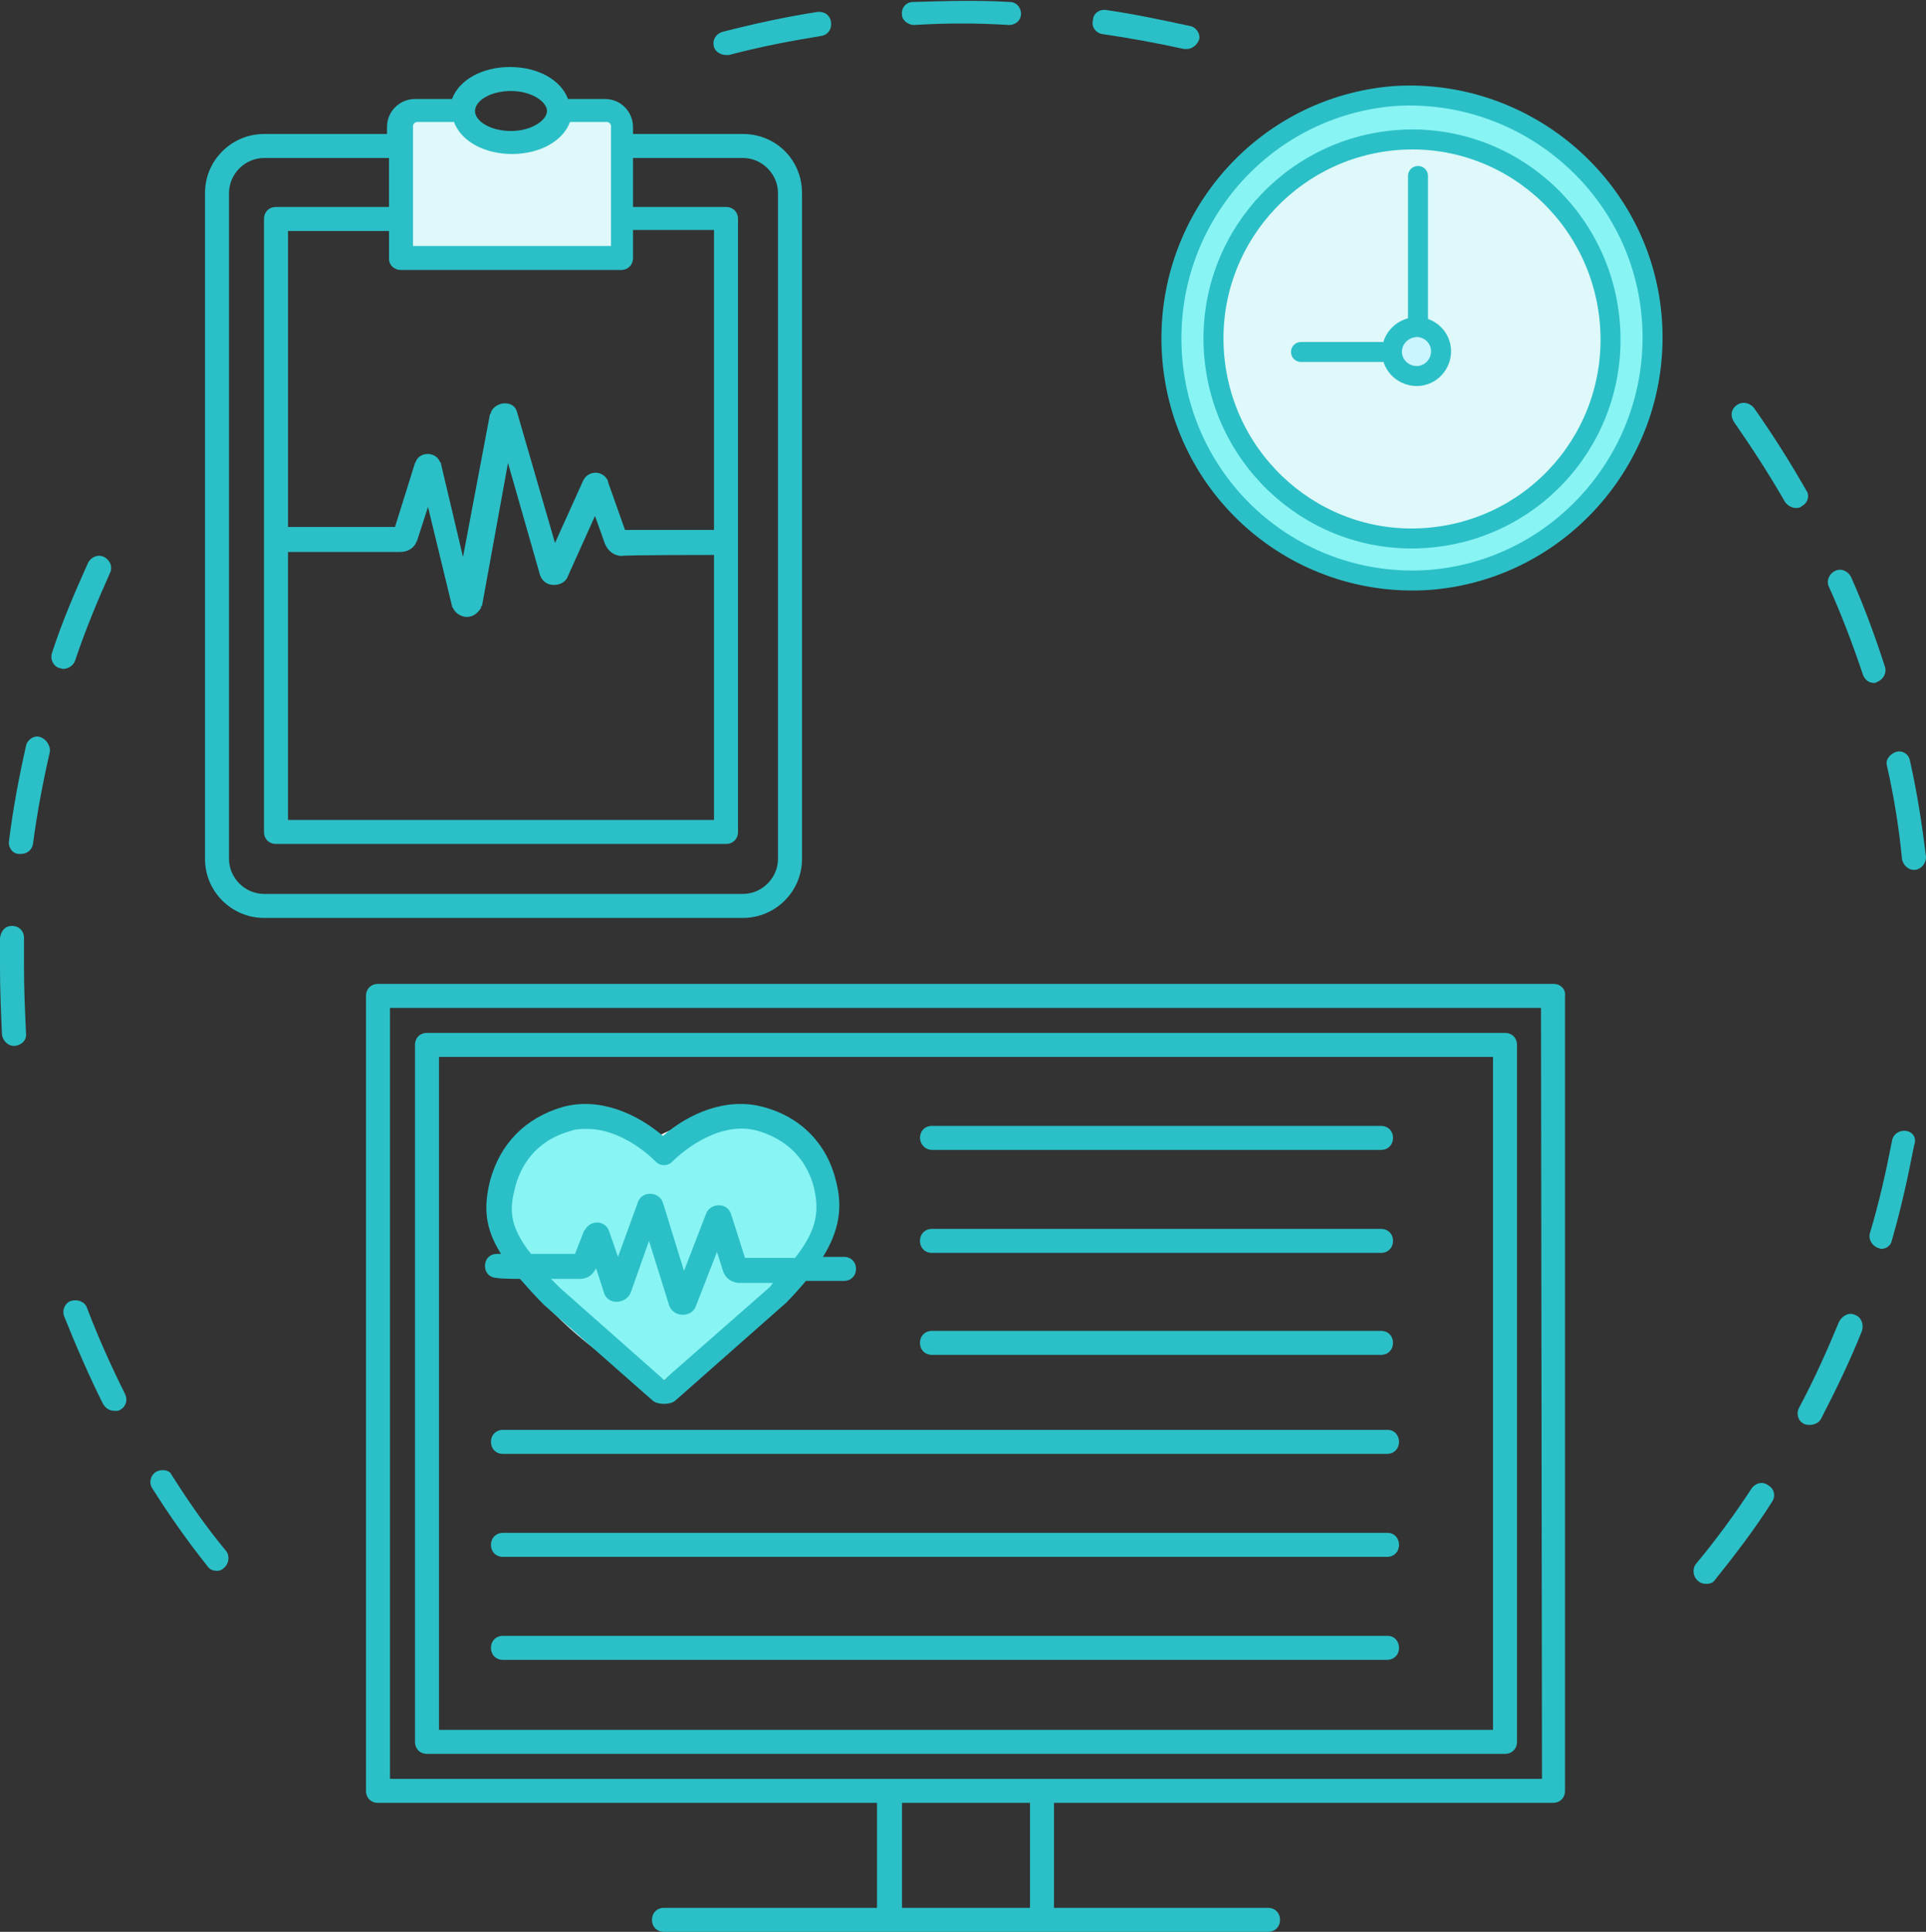<svg enable-background="new 0 0 192.6 193.2" height="193.2" viewBox="0 0 192.6 193.2" width="192.6" xmlns="http://www.w3.org/2000/svg"><rect x="0" y="0" width="192.6" height="193.2" fill="#333333" stroke="none"/><path d="m66.2 138.7s-18.4-9.5-15.7-21.1c0 0 3.9-9.7 15.1-3.3 0 0 10.6-6.2 16.1 1.2 0 0 5.4 5.4-5 15.7z" style="fill-rule:evenodd;clip-rule:evenodd;fill:#89f4f4;stroke:#fff;stroke-linecap:round;stroke-linejoin:round;stroke-miterlimit:10"/><path clip-rule="evenodd" d="m46.7 11-6 .2-.6 14.3 21.7-.2v-14.3l-5.6-.4s-5.7 6.4-9.5.4z" fill="#dff8f9" fill-rule="evenodd"/><g fill="#2bc0c7"><path d="m185.5 131.5c-.6-.3-1.3.1-1.6.7-1.2 2.9-2.5 5.8-4 8.6-.3.6-.1 1.3.5 1.6.2.1.4.1.6.1.4 0 .9-.2 1.1-.6 1.5-2.9 2.9-5.8 4.1-8.8.2-.7-.1-1.4-.7-1.6z"/><path d="m179.6 50.8c.2 0 .4 0 .6-.2.6-.3.8-1.1.4-1.6-1.6-2.8-3.3-5.5-5.2-8.2-.4-.5-1.1-.7-1.7-.3s-.7 1.1-.3 1.7c1.8 2.6 3.5 5.2 5.1 8 .3.4.7.6 1.1.6z"/><path d="m187.7 68.2c.6-.2 1-.9.8-1.5-1-3.1-2.1-6.1-3.4-9-.3-.6-1-.9-1.6-.6s-.9 1-.6 1.6c1.3 2.9 2.4 5.8 3.4 8.8.2.5.6.8 1.1.8.1 0 .2 0 .3-.1z"/><path d="m190.6 113.1c-.6-.1-1.3.3-1.4 1-.6 3.1-1.3 6.2-2.2 9.2-.2.6.2 1.3.8 1.5.1 0 .2.1.3.1.5 0 1-.3 1.1-.9.9-3.1 1.6-6.3 2.2-9.4.3-.8-.1-1.4-.8-1.5z"/><path d="m191 76.1c-.1-.7-.8-1.1-1.4-.9s-1.1.8-.9 1.4c.7 3.1 1.2 6.2 1.5 9.3.1.6.6 1.1 1.2 1.1h.1c.7-.1 1.1-.7 1.1-1.3-.4-3.3-.9-6.5-1.6-9.6z"/><path d="m175.2 148.8c-1.7 2.6-3.6 5.2-5.6 7.6-.4.5-.3 1.3.2 1.7.2.2.5.3.8.3.4 0 .7-.1.9-.4 2-2.5 4-5.1 5.7-7.8.4-.6.2-1.3-.3-1.6-.6-.5-1.3-.3-1.7.2z"/><path d="m72.6 5.5h.3c3-.8 6.1-1.4 9.2-1.9.7-.1 1.1-.7 1-1.4s-.7-1.1-1.4-1c-3.2.5-6.4 1.2-9.5 2-.6.2-1 .8-.8 1.5.1.4.6.8 1.2.8z"/><path d="m110.2 3.4c2.7.4 5.5.9 8.2 1.5h.3c.5 0 1-.4 1.2-.9.2-.6-.3-1.3-.9-1.4-2.8-.6-5.6-1.2-8.4-1.6-.7-.1-1.3.4-1.3 1-.2.7.3 1.3.9 1.4z"/><path d="m91.4 2.5c3.2-.2 6.4-.2 9.5 0 .7 0 1.2-.5 1.2-1.1 0-.7-.5-1.2-1.1-1.2-3.2-.2-6.5-.1-9.7 0-.7 0-1.2.6-1.1 1.3 0 .5.6 1 1.2 1z"/><path d="m11.5 141.1c.2 0 .4 0 .5-.1.6-.3.8-1 .5-1.6-1.4-2.8-2.7-5.7-3.8-8.6-.2-.6-.9-.9-1.6-.7-.6.2-.9.9-.7 1.5 1.2 3 2.5 6 3.9 8.8.3.5.7.7 1.2.7z"/><path d="m7.5 66.1c1-3 2.2-5.9 3.5-8.8.3-.6 0-1.3-.6-1.6s-1.3 0-1.6.6c-1.3 2.9-2.6 5.9-3.6 9-.2.6.1 1.3.7 1.5.1 0 .3.1.4.1.5 0 1-.3 1.2-.8z"/><path d="m4 73.7c-.6-.2-1.3.3-1.4.9-.7 3.1-1.3 6.3-1.7 9.5-.1.7.4 1.3 1 1.3h.2c.6 0 1.1-.4 1.2-1 .4-3.1 1-6.2 1.7-9.3 0-.6-.4-1.2-1-1.4z"/><path d="m15.6 147.2c-.6.4-.7 1.1-.4 1.6 1.7 2.7 3.6 5.4 5.6 7.9.2.3.6.4.9.4s.5-.1.7-.3c.5-.4.6-1.2.2-1.7-2-2.4-3.8-5-5.5-7.7-.2-.4-1-.5-1.5-.2z"/><path d="m2.4 93.8c0-.7-.5-1.2-1.2-1.2s-1.1.5-1.2 1.2v3c0 2.2.1 4.5.2 6.7.1.6.6 1.1 1.2 1.1h.1c.7-.1 1.2-.6 1.1-1.3-.1-2.2-.2-4.3-.2-6.5 0-1 0-2 0-3z"/><path clip-rule="evenodd" d="m154.2 177.9h-115.2v-77.1h115.1zm-51.2 12.9h-12.8v-10.5h12.8zm52.4-92.4h-117.6c-.7 0-1.2.5-1.2 1.2v79.5c0 .7.5 1.2 1.2 1.2h49.9v10.5h-21.3c-.7 0-1.2.5-1.2 1.2s.5 1.2 1.2 1.2h60.4c.7 0 1.2-.5 1.2-1.2s-.5-1.2-1.2-1.2h-21.4v-10.5h49.9c.7 0 1.2-.5 1.2-1.2v-79.5c.1-.7-.5-1.2-1.1-1.2z" fill-rule="evenodd"/><path clip-rule="evenodd" d="m43.9 105.7h105.4v67.3h-105.4zm-1.2 69.7h107.8c.7 0 1.2-.5 1.2-1.2v-69.7c0-.7-.5-1.2-1.2-1.2h-107.8c-.7 0-1.2.5-1.2 1.2v69.7c0 .7.5 1.2 1.2 1.2z" fill-rule="evenodd"/><path d="m93.2 115h44.9c.7 0 1.2-.5 1.2-1.2s-.5-1.2-1.2-1.2h-44.9c-.7 0-1.2.5-1.2 1.2 0 .6.5 1.2 1.2 1.2z"/><path d="m93.2 125.3h44.9c.7 0 1.2-.5 1.2-1.2s-.5-1.2-1.2-1.2h-44.9c-.7 0-1.2.5-1.2 1.2s.5 1.2 1.2 1.2z"/><path d="m93.2 135.5h44.9c.7 0 1.2-.5 1.2-1.2s-.5-1.2-1.2-1.2h-44.9c-.7 0-1.2.5-1.2 1.2s.5 1.2 1.2 1.2z"/><path d="m138.8 143h-88.5c-.7 0-1.2.5-1.2 1.2s.5 1.2 1.2 1.2h88.4c.7 0 1.2-.5 1.2-1.2s-.5-1.2-1.1-1.2z"/><path d="m138.8 153.3h-88.5c-.7 0-1.2.5-1.2 1.2s.5 1.2 1.2 1.2h88.4c.7 0 1.2-.5 1.2-1.2s-.5-1.2-1.1-1.2z"/><path d="m138.8 163.6h-88.5c-.7 0-1.2.5-1.2 1.2s.5 1.2 1.2 1.2h88.4c.7 0 1.2-.5 1.2-1.2s-.5-1.2-1.1-1.2z"/><path clip-rule="evenodd" d="m51.5 118.8c.5-2 1.9-4.7 5.6-5.7.5-.2 1.1-.2 1.6-.2 2.6 0 5.2 1.6 6.9 3.3.5.5 1.3.4 1.7-.1 2.1-2 5.4-3.9 8.5-3 3.7 1.1 5.1 3.7 5.6 5.7.5 2.2.4 4.1-1.9 7h-5l-1.4-4.4c-.4-1.2-2.1-1.1-2.5 0l-2.2 5.7-2.1-6.8c-.4-1.2-2.1-1.2-2.5-.1l-2 5.5-.9-2.6c-.4-1.1-1.9-1.1-2.4-.1l-.1.1-.9 2.3h-4.4c-2.3-2.9-2.1-4.6-1.6-6.6zm25.5 9.9-10.6 9.3-10.4-9.2c-.3-.3-.6-.6-.9-.9h2.9c.6 0 1.2-.3 1.5-.9l.1-.1v-.1l.8 2.5c.4 1.3 2.3 1.1 2.7-.1l1.8-5.1 2 6.4c.4 1.3 2.3 1.3 2.7.1l2.1-5.4.6 1.9c.2.7.9 1.2 1.6 1.2h3.4zm-25-.8c.7.8 1.5 1.7 2.4 2.6l10.9 9.6c.5.4 1.7.4 2.2 0l11.1-9.8c.8-.8 1.4-1.5 2-2.2h3.8c.7 0 1.2-.5 1.2-1.2s-.5-1.2-1.2-1.2h-2.1c1.6-2.6 2-4.9 1.3-7.6-.9-3.7-3.5-6.4-7.3-7.4-3.7-1-7.5.7-10 2.9-2.6-2.2-6.3-3.9-10-2.9-3.8 1.1-6.3 3.7-7.3 7.4-.6 2.5-.6 4.6 1.1 7.3h-.4c-.7 0-1.2.5-1.2 1.2s.5 1.2 1.2 1.2c.2.1 2.3.1 2.3.1z" fill-rule="evenodd"/><path clip-rule="evenodd" d="m22.9 19.3c0-1.9 1.6-3.5 3.5-3.5h12.5v4.9h-11.3c-.7 0-1.2.5-1.2 1.2v61.3c0 .7.5 1.2 1.2 1.2h45c.7 0 1.2-.5 1.2-1.2v-61.3c0-.7-.5-1.2-1.2-1.2h-9.3v-4.9h11c1.9 0 3.5 1.6 3.5 3.5v66.6c0 1.9-1.6 3.5-3.5 3.5h-47.9c-1.9 0-3.5-1.6-3.5-3.5zm48.5 36.2v26.5h-42.6v-26.8h11.2c.7 0 1.3-.3 1.6-.9 0-.1.1-.2.1-.2l1.1-3.4 2.4 9.9c0 .1 0 .1.1.2.2.5.8.9 1.4.9.6 0 1.1-.4 1.4-.9 0-.1 0-.2.1-.2l2.6-14.3 3.2 11.2c.2.6.7 1 1.4 1 .6 0 1.2-.3 1.4-.9l2.7-6 1 2.8c.3.7.9 1.2 1.7 1.2-.1-.1 9.2-.1 9.2-.1zm-31.3-28.5h22c.7 0 1.2-.5 1.2-1.2v-2.8h8.1v30h-8.9l-1.7-4.8v-.1c-.5-1.1-2-1.1-2.5 0l-2.8 6.2-3.8-13.1c-.3-1.2-2.1-1.1-2.6 0 0 .1 0 .2-.1.2l-2.7 14.3-2.2-9.3c0-.1 0-.1-.1-.2-.4-1-1.9-1.1-2.4-.1 0 .1-.1.2-.1.2l-2 6.4h-10.7v-29.6h10.1v2.8c0 .6.5 1.1 1.2 1.1zm1.2-14.4c0-.2.2-.4.4-.4h3.7c.7 1.9 3 3.2 5.8 3.2s5.1-1.3 5.8-3.2h3.7c.2 0 .4.2.4.4v12h-19.8zm9.8-3.5c2.1 0 3.6 1.1 3.6 2s-1.5 2-3.6 2-3.6-1-3.6-2 1.5-2 3.6-2zm-24.7 82.7h47.9c3.2 0 5.9-2.6 5.9-5.9v-66.6c0-3.3-2.6-5.9-5.9-5.9h-11v-.7c0-1.5-1.2-2.8-2.8-2.8h-3.7c-.7-1.9-3-3.2-5.8-3.2s-5.1 1.3-5.8 3.2h-3.7c-1.5 0-2.8 1.2-2.8 2.8v.7h-12.3c-3.2 0-5.9 2.6-5.9 5.9v66.6c0 3.3 2.7 5.9 5.9 5.9z" fill-rule="evenodd"/></g><path d="m165.2 32.1c.9 13.3-9.1 24.9-22.3 25.9-13.3.9-24.8-9.1-25.7-22.5s9.1-24.9 22.3-25.9c13.2-.8 24.8 9.2 25.7 22.5z" style="fill:#89f4f4;stroke:#2bc0c7;stroke-width:2;stroke-linecap:round;stroke-linejoin:round;stroke-miterlimit:10"/><path d="m161 32.5c.8 11-7.4 20.5-18.4 21.3-10.9.8-20.4-7.5-21.2-18.5s7.5-20.5 18.4-21.3 20.4 7.5 21.2 18.5z" style="fill:#dff8f9;stroke:#2bc0c7;stroke-width:2;stroke-linecap:round;stroke-linejoin:round;stroke-miterlimit:10"/><path d="m141.8 32.8v-15.2" style="fill:none;stroke:#2bc0c7;stroke-width:2;stroke-linecap:round;stroke-linejoin:round;stroke-miterlimit:10"/><path d="m139.2 35.2h-9.1" style="fill:none;stroke:#2bc0c7;stroke-width:2;stroke-linecap:round;stroke-linejoin:round;stroke-miterlimit:10"/><path d="m139.2 35c-.1 1.3.9 2.5 2.3 2.6 1.3.1 2.5-.9 2.6-2.3.1-1.3-.9-2.5-2.3-2.6-1.4 0-2.5 1-2.6 2.3z" style="fill:#caf4ff;stroke:#2bc0c7;stroke-width:2;stroke-linecap:round;stroke-linejoin:round;stroke-miterlimit:10"/></svg>